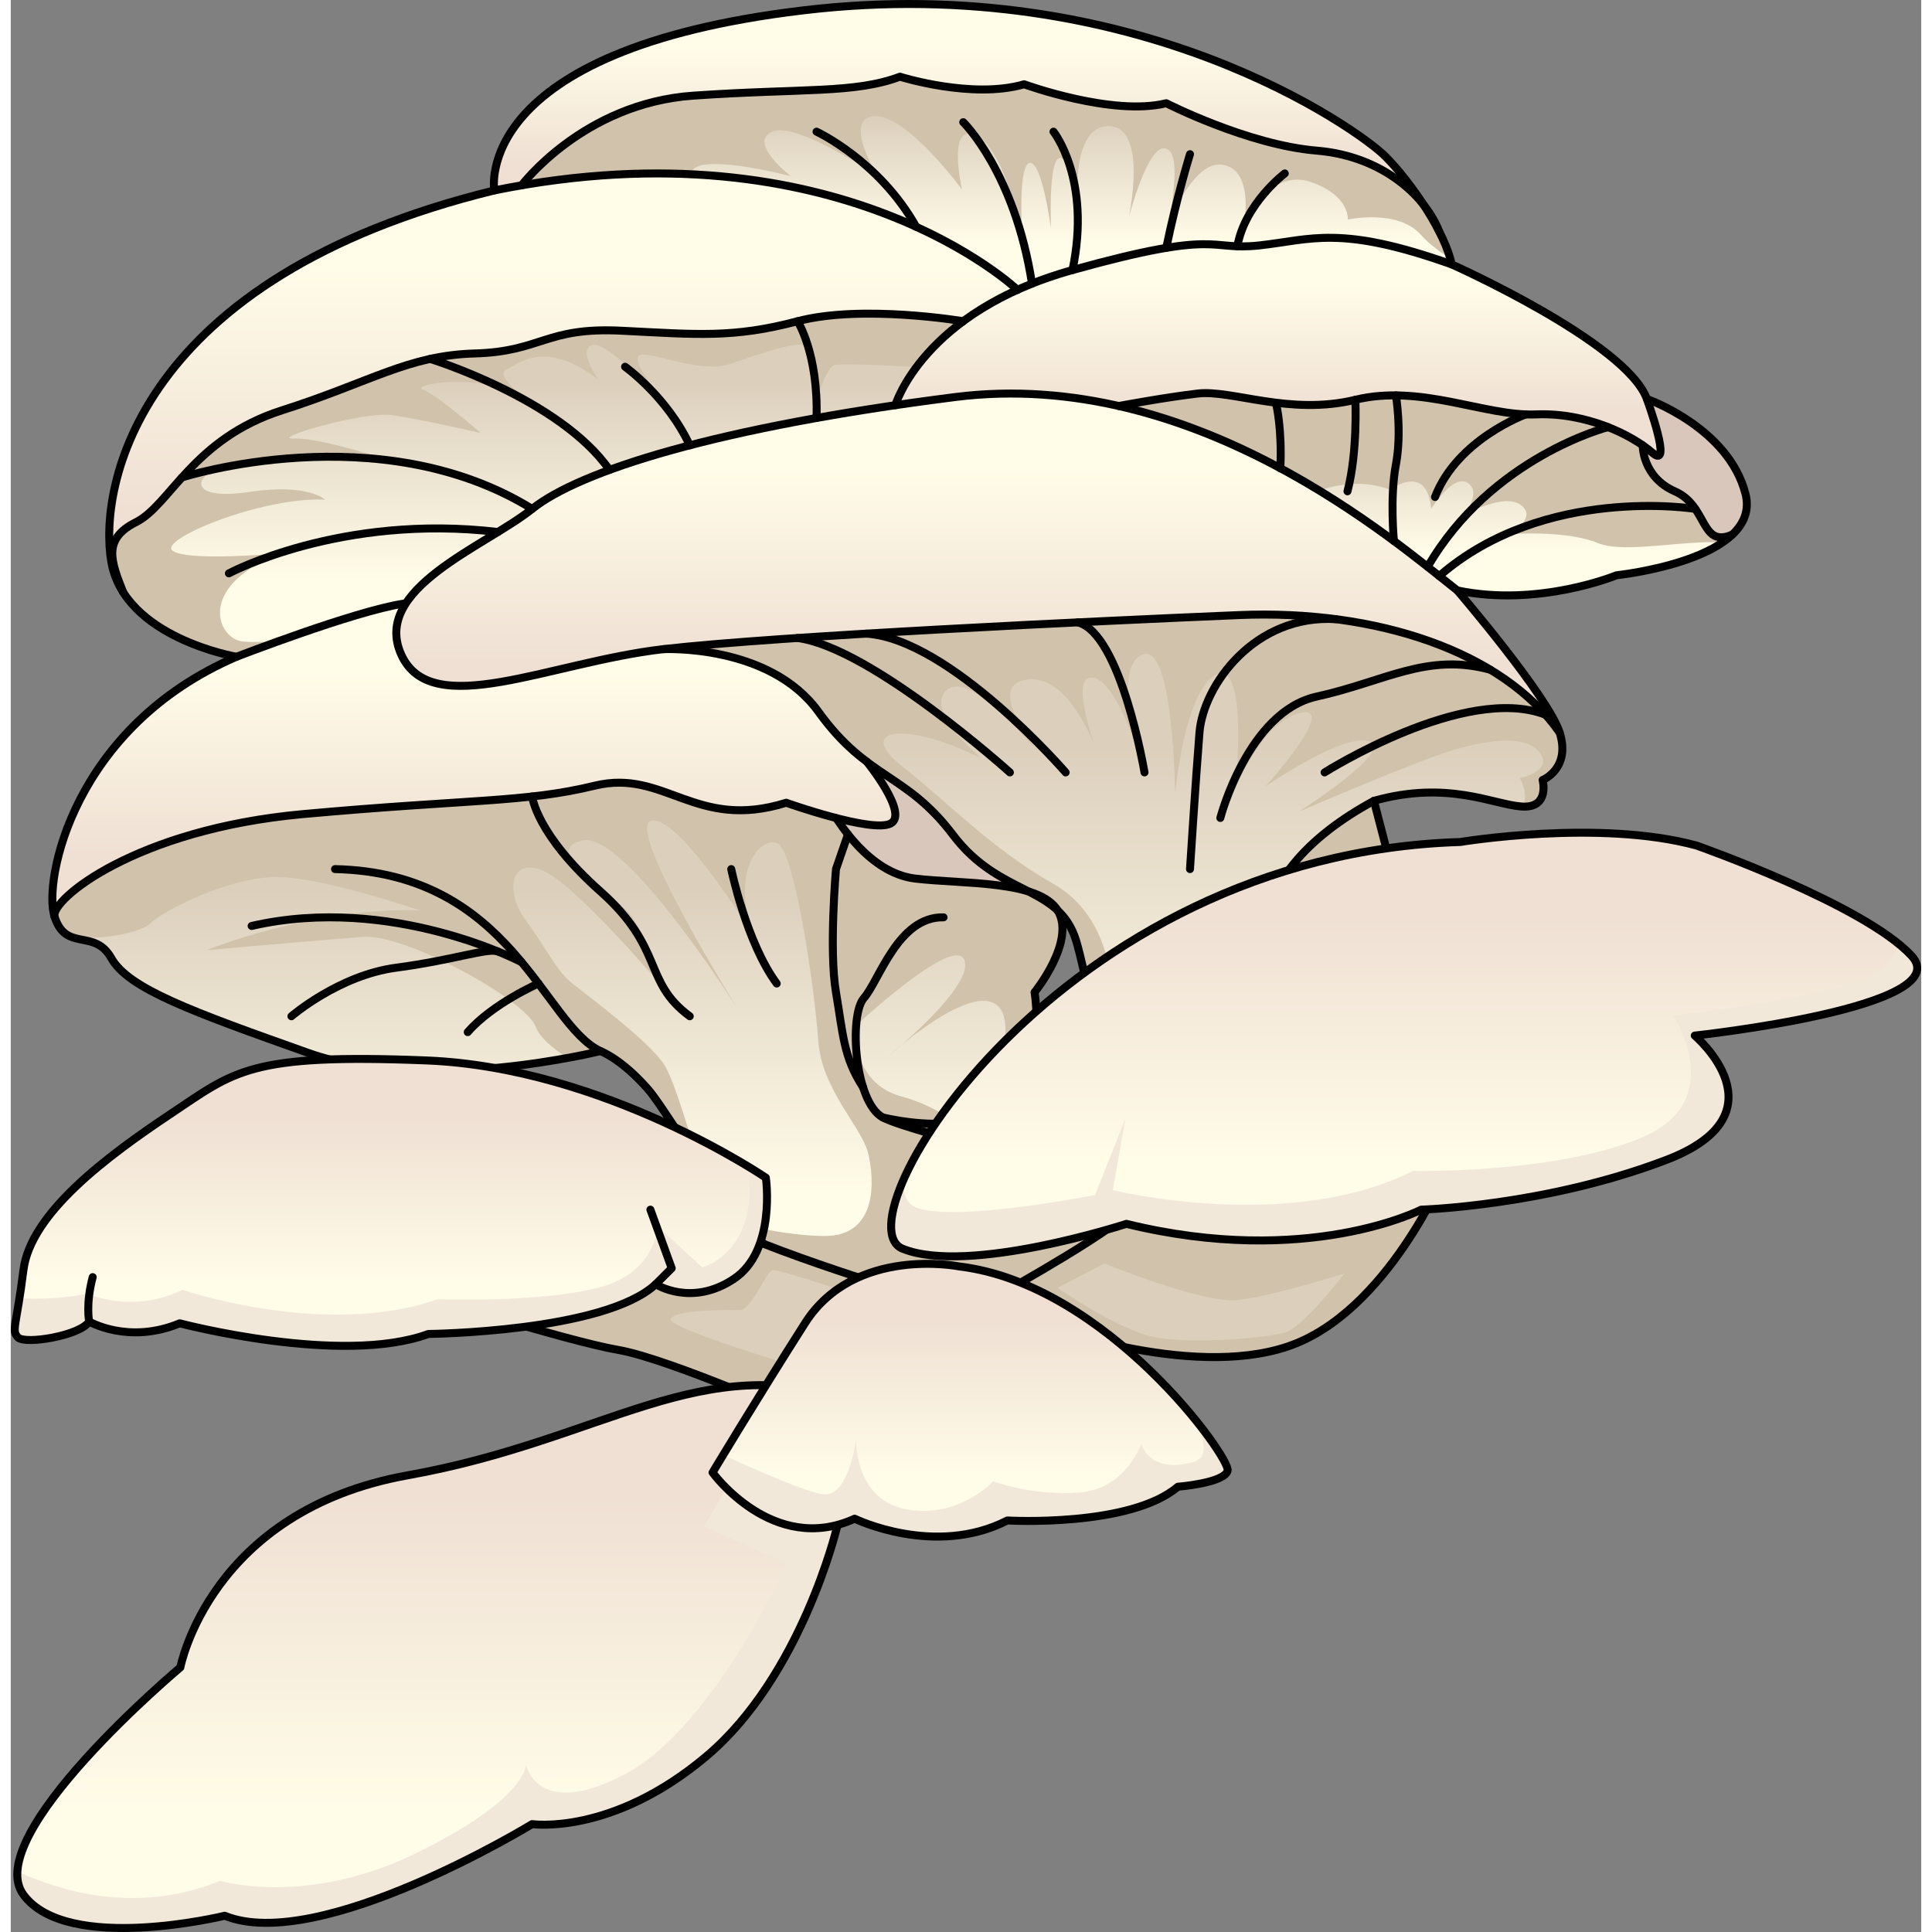 <?xml version="1.0" encoding="utf-8"?>
<!-- Created by: Science Figures, www.sciencefigures.org, Generator: Science Figures Editor -->
<svg version="1.1" id="Camada_1" xmlns="http://www.w3.org/2000/svg" xmlns:xlink="http://www.w3.org/1999/xlink" 
	 width="800px" height="800px" viewBox="0 0 239.736 242.438" enable-background="new 0 0 239.736 242.438"
	 xml:space="preserve">
<rect x="0" y="0" width="239.736" height="242.438" fill="#808080" stroke="none"/>
<g>
	<g>
		<path fill="#EFE0D3" d="M217.676,61.958c-2.141-8.326-12.37-11.894-12.37-11.894c-2.617-7.136-24.502-16.89-24.502-16.89
			c-0.714-3.806-4.996-10.229-8.326-13.56c-3.33-3.33-31.163-23.313-73.03-18.317C57.58,6.293,60.672,23.896,60.672,23.896
			C15.95,34.839,10.954,61.006,12.619,70.521c1.665,9.516,15.7,11.894,15.7,11.894c-20.458,8.802-24.264,28.071-22.837,32.59
			c1.427,4.52,4.996,1.427,7.136,5.233c2.141,3.806,9.991,6.661,24.74,11.894s36.634-0.238,36.634-0.238s2.617,0.952,5.947,4.758
			c3.33,3.806,12.132,20.934,21.885,24.502c9.753,3.568,32.114,3.568,32.114,3.568l43.057-41.392l-5.947-22.837
			c9.277-2.617,14.987,0.476,18.555,0.714c3.568,0.238,2.617-3.33,2.617-3.33s3.568-1.427,2.141-5.947
			c-1.427-4.52-12.846-17.841-12.846-17.841c10.229,2.141,19.982-1.903,19.982-1.903S219.817,70.284,217.676,61.958z
			 M109.443,140.236c22.83,5,19.03-15.71,19.03-15.71s5.22-6.41,2.92-10.25c1.01,0.95,1.8,2.14,2.31,3.83
			c1.42,4.72,4.3,20.41,6.08,30.46C139.783,148.566,113.003,142.146,109.443,140.236z"/>
		<g>
			<g id="XMLID_00000075127341462902452920000004834068613459748285_">
				<g>
					<path fill="#D8C7BA" d="M217.681,61.954c0.54,2.09-0.22,3.78-1.65,5.13c-2.85,1.25-3.19-1.12-4.64-3.23
						c-0.59-0.86-1.35-1.67-2.54-2.19c-4.14-1.81-4.06-5.78-4.06-5.78c0.46,0.31,0.88,0.63,1.23,0.94c2.56,2.23-0.56-6.36-0.7-6.75
						C205.741,50.214,215.581,53.804,217.681,61.954z"/>
					<linearGradient id="SVGID_1_" gradientUnits="userSpaceOnUse" x1="159.013" y1="57.193" x2="159.013" y2="29.839">
						<stop  offset="0.204" style="stop-color:#EFE0D3"/>
						<stop  offset="0.775" style="stop-color:#FFFCE8"/>
					</linearGradient>
					<path fill="url(#SVGID_1_)" d="M126.321,36.364c0.59-0.26,1.2-0.52,1.83-0.77c1.55-0.62,3.24-1.2,5.08-1.71
						c5.4-1.5,9.09-2.34,11.77-2.78c5.04-0.84,6.48-0.29,8.92-0.2c0.77,0.03,1.64,0.01,2.76-0.11c6.52-0.71,10.09-2.62,24.13,2.38
						c0,0,21.88,9.75,24.5,16.89c0,0,0,0,0.01,0.01c0.14,0.39,3.26,8.98,0.7,6.75c-0.35-0.31-0.77-0.63-1.23-0.94
						c-1.16-0.81-2.64-1.62-4.35-2.28c-2.62-1.04-5.76-1.74-9.07-1.6c-5.02,0.22-11.12-2.32-17.55-2.38
						c-1.68-0.03-3.38,0.13-5.09,0.54c-3.53,0.86-6.87,0.75-9.87,0.38c-4.04-0.49-7.47-1.45-9.93-1.16
						c-4.13,0.49-9.51,1.5-9.88,1.57c-6.47-1.48-13.38-2.04-20.57-1.13c-2.59,0.33-5.08,0.67-7.48,1.03v-0.01
						c0,0,1.6-5.42,8.52-10.53C121.381,38.934,123.621,37.584,126.321,36.364z"/>
					
						<linearGradient id="SVGID_00000040552096208515035200000014437831240731976880_" gradientUnits="userSpaceOnUse" x1="138.278" y1="77.12" x2="138.278" y2="157.494">
						<stop  offset="0.204" style="stop-color:#DCD0BD"/>
						<stop  offset="0.775" style="stop-color:#FFFCE8"/>
					</linearGradient>
					<path fill="url(#SVGID_00000040552096208515035200000014437831240731976880_)" d="M107.381,79.514
						c8.65-0.52,18.03-1.01,26.52-1.42h0.01c7.97-0.38,15.16-0.7,20.25-0.91c4.14-0.17,8.21,0,12.1,0.52c0.02,0,0.04,0,0.06,0
						c7.32,0.97,14,3.1,19.35,6.34h0.01c2.67,1.61,5,3.49,6.9,5.64c0.65,0.72,1.25,1.47,1.79,2.25c1.42,4.52-2.15,5.95-2.15,5.95
						s0.96,3.56-2.61,3.33c-3.57-0.24-9.28-3.33-18.56-0.72c-8.32,4.52-13.79,10.47-14.27,18.32c-0.43,7.06,0.68,20.46,0.9,23.09
						l-16.22,15.59l-0.14-0.14c0,0-0.63-3.66-1.53-8.79c-0.19-1.04-0.38-2.14-0.59-3.28c-0.07-0.43-0.15-0.86-0.23-1.29
						c-0.41-2.29-0.86-4.71-1.31-7.12c-0.2-1.08-0.4-2.15-0.6-3.22c-0.51-2.63-1.01-5.18-1.48-7.47c-0.07-0.38-0.15-0.76-0.23-1.12
						c-0.1-0.47-0.2-0.92-0.29-1.36c-0.04-0.22-0.09-0.43-0.14-0.64c-0.05-0.22-0.09-0.42-0.14-0.63c-0.4-1.83-0.77-3.33-1.07-4.33
						c-0.19-0.63-0.42-1.2-0.69-1.7c-0.12-0.22-0.25-0.43-0.37-0.63c-0.09-0.15-0.2-0.3-0.31-0.44c-0.1-0.15-0.22-0.3-0.35-0.44
						c-0.12-0.14-0.25-0.28-0.38-0.4c-0.07-0.08-0.14-0.15-0.21-0.22c0.01,0.01,0.02,0.03,0.02,0.04c-0.01-0.02-0.02-0.03-0.03-0.03
						c0-0.01-0.01-0.01-0.01-0.02c-0.68-1.12-1.98-1.87-3.64-2.39c-2.93-1.51-6.41-3.02-9.5-7.1c-3.86-5.1-7.22-6.48-10.8-9.18
						c-0.01-0.01-0.02-0.02-0.02-0.02c-1.92-1.44-3.91-3.27-6.07-6.26c-6.18-8.56-19.5-7.85-19.5-7.85
						c5.51-0.64,14.97-1.32,25.51-1.95C107.371,79.514,107.371,79.514,107.381,79.514z"/>
					<g>
						<path fill="#D1C2AC" d="M192.581,89.684c-1.9-2.15-4.23-4.03-6.9-5.64h-0.01c-5.35-3.24-12.03-5.37-19.35-6.34
							c-0.02,0-0.04,0-0.06,0c-3.89-0.52-7.96-0.69-12.1-0.52c-5.09,0.21-12.28,0.53-20.25,0.91h-0.01
							c-8.49,0.41-17.87,0.9-26.52,1.42c-0.01,0-0.01,0-0.02,0c-9.346,0.559-17.836,1.157-23.482,1.731l0.046,0.238
							c3.988,0.185,12.749,1.354,17.426,7.831c2.16,2.99,4.15,4.82,6.07,6.26c0,0,0.01,0.01,0.02,0.02c3.58,2.7,6.94,4.08,10.8,9.18
							c3.09,4.08,6.57,5.59,9.5,7.1c1.66,0.52,2.96,1.27,3.64,2.39c0,0.01,0.01,0.01,0.01,0.02c0.01,0,0.02,0.01,0.03,0.03
							c0-0.01-0.01-0.03-0.02-0.04c0.07,0.07,0.14,0.14,0.21,0.22c0.13,0.12,0.26,0.26,0.38,0.4c0.13,0.14,0.25,0.29,0.35,0.44
							c0.11,0.14,0.22,0.29,0.31,0.44c0.12,0.2,0.25,0.41,0.37,0.63c0.27,0.5,0.5,1.07,0.69,1.7c0.3,1,0.67,2.5,1.07,4.33
							c0.05,0.21,0.09,0.41,0.14,0.63c0.05,0.21,0.1,0.42,0.14,0.64c0.09,0.44,0.19,0.89,0.29,1.36c0.08,0.36,0.16,0.74,0.23,1.12
							c0.47,2.29,0.97,4.84,1.48,7.47c0.2,1.07,0.4,2.14,0.6,3.22c0.052,0.281,0.104,0.559,0.156,0.839
							c0.715,0.675,1.152,1.087,1.152,1.087l-0.84-13.859c0,0,0.42-9.659-7.35-14.069s-13.019-10.079-18.899-14.699
							c-5.88-4.62,0-5.879,9.869-1.05c0,0-7.35-6.09-4.2-8.609c2.789-2.231,10.017,6.231,11.639,8.203
							c-1.441-1.814-6.862-9.095-1.349-9.463c3.626-0.242,6.346,4.107,8.003,7.843c-1.147-3.607-2.107-7.815-0.443-8.053
							c2.94-0.42,5.88,8.819,5.88,8.819s-2.94-10.499,0.84-11.759c3.78-1.26,3.99,17.429,3.99,17.429s1.26-13.229,5.25-14.909
							c3.99-1.68,2.31,14.279,2.31,14.279s3.36-8.399,8.189-9.45c4.83-1.05-4.41,9.24-4.41,9.24s9.659-6.72,13.019-5.67
							c3.36,1.05-8.82,8.819-8.82,8.819s15.119-6.51,19.529-7.77c4.41-1.26,9.03-1.89,10.709,0.42c1.68,2.31-2.52,3.15-2.52,3.15
							s1.217,2.075,0.316,3.571c3.481,0.175,2.539-3.33,2.539-3.33s3.57-1.43,2.15-5.95
							C193.831,91.154,193.231,90.404,192.581,89.684z"/>
						<path fill="#D1C2AC" d="M129.189,94.717c0.206,0.259,0.331,0.407,0.331,0.407S129.399,94.972,129.189,94.717z"/>
					</g>
					
						<linearGradient id="SVGID_00000050664972752746788850000007813795027364209067_" gradientUnits="userSpaceOnUse" x1="121.377" y1="91.934" x2="121.377" y2="49.383">
						<stop  offset="0.204" style="stop-color:#EFE0D3"/>
						<stop  offset="0.775" style="stop-color:#FFFCE8"/>
					</linearGradient>
					<path fill="url(#SVGID_00000050664972752746788850000007813795027364209067_)" d="M139.051,50.954
						c7.43,1.69,14.27,4.58,20.26,7.8c5.56,2.99,10.39,6.27,14.26,9.13c1.57,1.17,2.99,2.26,4.23,3.25c0.52,0.4,1,0.79,1.46,1.15
						c0.86,0.7,1.62,1.31,2.26,1.81c0,0,11.42,13.32,12.85,17.84c-0.54-0.78-1.14-1.53-1.79-2.25c-1.9-2.15-4.23-4.03-6.9-5.64
						h-0.01c-5.35-3.24-12.03-5.37-19.35-6.34c-0.02,0-0.04,0-0.06,0c-3.89-0.52-7.96-0.69-12.1-0.52
						c-5.09,0.21-12.28,0.53-20.25,0.91h-0.01c-8.49,0.41-17.87,0.9-26.52,1.42c-0.01,0-0.01,0-0.02,0
						c-10.54,0.63-20,1.31-25.51,1.95c-14.28,1.67-29.03,9.04-32.83,0.71c-1.06-2.32-0.72-4.4,0.45-6.3
						c2.22-3.56,7.36-6.47,11.65-9.11h0.01c1.62-1,3.12-1.96,4.3-2.9c1.98-1.58,5.2-3.25,9.71-4.9c2.84-1.04,6.18-2.07,10.06-3.08
						c4.56-1.19,9.86-2.34,15.91-3.42c3.1-0.56,6.39-1.1,9.89-1.61c2.4-0.36,4.89-0.7,7.48-1.03
						C125.671,48.914,132.581,49.474,139.051,50.954z"/>
					
						<linearGradient id="SVGID_00000032638377981841646680000008150746800775257503_" gradientUnits="userSpaceOnUse" x1="122.466" y1="9.624" x2="122.466" y2="36.364">
						<stop  offset="0.204" style="stop-color:#DCD0BD"/>
						<stop  offset="0.775" style="stop-color:#FFFCE8"/>
					</linearGradient>
					<path fill="url(#SVGID_00000032638377981841646680000008150746800775257503_)" d="M113.611,28.454
						c-10.33-4.71-26.9-9.07-49.49-5.21c0.32-0.42,8.02-10.31,21.53-11.24c13.8-0.95,20.22-0.24,25.93-2.38
						c0,0,9.04,2.85,15.58,0.95c0,0,11.06,4.05,17.84,2.38c0,0,10.26,5.23,18.87,5.95c6.33,0.52,10.83,3.55,13.39,6.75
						c0.74,1.13,1.43,2.29,2,3.41c0.76,1.51,1.33,2.94,1.55,4.11c-14.04-5-17.61-3.09-24.13-2.38c-1.12,0.12-1.99,0.14-2.76,0.11
						c-2.44-0.09-3.88-0.64-8.92,0.2c-2.68,0.44-6.37,1.28-11.77,2.78c-1.84,0.51-3.53,1.09-5.08,1.71
						c-0.63,0.25-1.24,0.51-1.83,0.77C126.071,36.134,121.801,32.184,113.611,28.454z"/>
					<g>
						<path fill="#D1C2AC" d="M179.261,29.064c-0.57-1.12-1.26-2.28-2-3.41c-2.56-3.2-7.06-6.23-13.39-6.75
							c-8.61-0.72-18.87-5.95-18.87-5.95c-6.78,1.67-17.84-2.38-17.84-2.38c-6.54,1.9-15.58-0.95-15.58-0.95
							c-5.71,2.14-12.13,1.43-25.93,2.38c-13.51,0.93-21.21,10.82-21.53,11.24c7.909-1.351,15.063-1.68,21.486-1.354
							c-0.134-0.297-0.105-0.555,0.146-0.756c2.093-1.674,12.137,0.977,12.137,0.977s-5.441-4.185-2.372-5.58
							s13.253,5.58,13.253,5.58s-4.464-7.254-0.419-7.533c4.046-0.279,11.021,9.207,11.021,9.207s-1.953-8.37,1.674-6.836
							c3.627,1.534,5.859,12.555,5.859,12.555s-0.558-8.928,0.977-9.068c1.535-0.139,2.651,8.231,2.651,8.231
							s-0.419-9.765,1.395-8.789c1.149,0.619,1.681,3.64,1.917,5.775c-0.163-3.43,0.051-9.719,3.802-9.821
							c5.162-0.139,2.651,11.439,2.651,11.439s2.371-9.207,4.604-8.649c2.232,0.558,0.419,7.812,0.837,7.952
							c0.419,0.139,2.93-6.696,6.557-5.859c3.627,0.837,2.511,7.115,2.511,7.115s3.209-6.696,8.231-5.022
							c5.022,1.674,4.743,4.743,4.743,4.743s6.278-1.395,9.207,1.953c0.89,1.017,2.221,2.021,3.639,2.927
							C180.344,31.419,179.868,30.27,179.261,29.064z"/>
						<path fill="#D1C2AC" d="M133.846,25.654c0.061,1.289,0.175,2.177,0.175,2.177S133.983,26.89,133.846,25.654z"/>
					</g>
					<path fill="#D1C2AC" d="M171.051,100.494l5.95,22.84l-19.32,18.57c-0.22-2.63-1.33-16.03-0.9-23.09
						C157.261,110.964,162.731,105.014,171.051,100.494z"/>
					
						<linearGradient id="SVGID_00000043445228112921268680000000610872897188094877_" gradientUnits="userSpaceOnUse" x1="118.94" y1="25.654" x2="118.94" y2="0.498">
						<stop  offset="0.204" style="stop-color:#EFE0D3"/>
						<stop  offset="0.775" style="stop-color:#FFFCE8"/>
					</linearGradient>
					<path fill="url(#SVGID_00000043445228112921268680000000610872897188094877_)" d="M177.261,25.654
						c-2.56-3.2-7.06-6.23-13.39-6.75c-8.61-0.72-18.87-5.95-18.87-5.95c-6.78,1.67-17.84-2.38-17.84-2.38
						c-6.54,1.9-15.58-0.95-15.58-0.95c-5.71,2.14-12.13,1.43-25.93,2.38c-13.51,0.93-21.21,10.82-21.53,11.24
						c-1.13,0.2-2.28,0.41-3.45,0.65c0,0-3.09-17.6,38.78-22.6c41.87-4.99,69.7,14.99,73.03,18.32
						C174.021,21.154,175.771,23.354,177.261,25.654z"/>
					
						<linearGradient id="SVGID_00000145056738929085425190000001364291799334709400_" gradientUnits="userSpaceOnUse" x1="177.541" y1="49.33" x2="177.541" y2="74.718">
						<stop  offset="0.204" style="stop-color:#DCD0BD"/>
						<stop  offset="0.775" style="stop-color:#FFFCE8"/>
					</linearGradient>
					<path fill="url(#SVGID_00000145056738929085425190000001364291799334709400_)" d="M211.391,63.854
						c-0.59-0.86-1.35-1.67-2.54-2.19c-4.14-1.81-4.06-5.78-4.06-5.78c-1.16-0.81-2.64-1.62-4.35-2.28
						c-2.62-1.04-5.76-1.74-9.07-1.6c-5.02,0.22-11.12-2.32-17.55-2.38c-1.68-0.03-3.38,0.13-5.09,0.54
						c-3.53,0.86-6.87,0.75-9.87,0.38c-4.04-0.49-7.47-1.45-9.93-1.16c-4.13,0.49-9.51,1.5-9.88,1.57
						c7.43,1.69,14.27,4.58,20.26,7.8c5.56,2.99,10.39,6.27,14.26,9.13c1.57,1.17,2.99,2.26,4.23,3.25c0.52,0.4,1,0.79,1.46,1.15
						c0.86,0.7,1.62,1.31,2.26,1.81c10.23,2.14,19.98-1.91,19.98-1.91s10.27-1.07,14.53-5.1
						C213.181,68.334,212.841,65.964,211.391,63.854z"/>
					<path fill="#D1C2AC" d="M211.391,63.854c-0.59-0.86-1.35-1.67-2.54-2.19c-4.14-1.81-4.06-5.78-4.06-5.78
						c-1.16-0.81-2.64-1.62-4.35-2.28c-2.62-1.04-5.76-1.74-9.07-1.6c-5.02,0.22-11.12-2.32-17.55-2.38
						c-1.68-0.03-3.38,0.13-5.09,0.54c-3.53,0.86-6.87,0.75-9.87,0.38c-4.04-0.49-7.47-1.45-9.93-1.16
						c-4.13,0.49-9.51,1.5-9.88,1.57c7.43,1.69,14.27,4.58,20.26,7.8c1.692,0.91,3.307,1.848,4.858,2.792
						c2.57-0.85,5.781-1.309,8.914-0.095c0,0,4.604-3.487,5.162,2.372c0,0,2.79-4.464,4.604-3.208
						c1.814,1.255-0.558,4.045-0.558,4.045s5.162-2.929,7.254-1.255c2.093,1.674-1.535,3.627-1.535,3.627s7.115-0.558,11.16,1.116
						c3.32,1.374,10.956-0.442,15.595-0.06c0.461-0.312,0.888-0.646,1.266-1.003C213.181,68.334,212.841,65.964,211.391,63.854z"/>
					<path fill="#EFE0D3" d="M137.661,136.874c-0.2-1.08-0.4-2.16-0.6-3.22C137.261,134.724,137.461,135.794,137.661,136.874z"/>
					<path fill="#EFE0D3" d="M131.421,114.314c2.24,3.84-2.94,10.21-2.94,10.21c0.25-0.33,5.14-6.5,2.91-10.24
						C131.401,114.284,131.411,114.294,131.421,114.314z"/>
					
						<linearGradient id="SVGID_00000071560214536804328530000005393979441669950364_" gradientUnits="userSpaceOnUse" x1="73.468" y1="98.218" x2="73.468" y2="164.724">
						<stop  offset="0.204" style="stop-color:#DCD0BD"/>
						<stop  offset="0.775" style="stop-color:#FFFCE8"/>
					</linearGradient>
					<path fill="url(#SVGID_00000071560214536804328530000005393979441669950364_)" d="M141.321,157.354c0,0-0.63-3.66-1.53-8.79
						c0,0-25.95-6.22-30.17-8.24c-0.06-0.03-0.12-0.06-0.17-0.09h0.01c9.33,2.04,14.21-0.21,16.72-3.59
						c0.49-0.66,0.89-1.37,1.21-2.09c0,0,0-0.01,0.01-0.01c0.16-0.36,0.3-0.72,0.43-1.09c1.48-4.34,0.64-8.93,0.64-8.93s0,0,0.01,0
						c0.25-0.33,5.14-6.5,2.91-10.24c0-0.01-0.01-0.01-0.01-0.02c-1.03-0.97-2.27-1.68-3.64-2.39c-4-1.24-10.05-1.12-14.26-1.62
						c-3.82-0.46-6.76-3.46-8.42-5.55c-0.9-1.13-1.42-1.99-1.5-2.05c-0.01-0.01-0.01-0.01-0.01-0.01c-3.2-0.83-6.24-1.91-6.24-1.91
						c-11.42,3.57-15.23-4.28-24.03-2.14c-2.64,0.64-5.12,1.05-7.85,1.35c-6.36,0.72-14.14,0.88-28.78,2.22
						c-20.94,1.9-31.64,10.7-31.16,12.84c1.42,4.52,4.99,1.43,7.13,5.24c2.14,3.8,9.99,6.66,24.74,11.89
						c14.75,5.23,36.64-0.24,36.64-0.24s2.61,0.95,5.94,4.76c3.33,3.81,12.14,20.93,21.89,24.5c9.75,3.57,32.11,3.57,32.11,3.57
						l7.52-7.23L141.321,157.354z"/>
					<g>
						<path fill="#D1C2AC" d="M111.92,131.01c-1.12,0.91-1.842,1.568-1.842,1.568S110.835,131.966,111.92,131.01z"/>
						<path fill="#D1C2AC" d="M141.321,157.354c0,0-0.63-3.66-1.53-8.79c0,0-25.95-6.22-30.17-8.24c-0.06-0.03-0.12-0.06-0.17-0.09
							h0.01c3.705,0.81,6.7,0.936,9.132,0.59c-1.765-1.22-4.105-2.511-6.845-3.242c-6.256-1.668-5.839-8.759-5.839-8.759
							s12.512-11.678,13.763-8.341c0.922,2.458-4.715,7.853-7.751,10.527c2.974-2.416,8.778-6.62,11.505-5.105
							c3.754,2.085-1.251,13.346-1.251,13.346l3.534-2.02c0.166-0.192,0.324-0.387,0.473-0.587c0.49-0.66,0.89-1.37,1.21-2.09
							c0,0,0-0.01,0.01-0.01c0.16-0.36,0.3-0.72,0.43-1.09c1.48-4.34,0.64-8.93,0.64-8.93s0,0,0.01,0c0.25-0.33,5.14-6.5,2.91-10.24
							c0-0.01-0.01-0.01-0.01-0.02c-1.03-0.97-2.27-1.68-3.64-2.39c-4-1.24-10.05-1.12-14.26-1.62c-3.82-0.46-6.76-3.46-8.42-5.55
							c-0.9-1.13-1.42-1.99-1.5-2.05c-0.01-0.01-0.01-0.01-0.01-0.01c-3.2-0.83-6.24-1.91-6.24-1.91
							c-11.42,3.57-15.23-4.28-24.03-2.14c-2.64,0.64-5.12,1.05-7.85,1.35c-6.36,0.72-14.14,0.88-28.78,2.22
							c-20.94,1.9-31.64,10.7-31.16,12.84c0.479,1.524,1.205,2.175,2.035,2.525c4.293,0.563,9.001-0.672,9.963-1.635
							c1.668-1.668,10.01-5.839,15.849-5.839s17.934,4.171,17.934,4.171c-13.346-0.417-26.693,5.005-26.693,5.005
							s14.181-1.251,19.602-1.669c5.422-0.417,20.437,7.925,21.688,11.261c0.522,1.393,2.209,2.782,3.995,3.932
							c2.567-0.472,4.136-0.862,4.136-0.862s2.61,0.95,5.94,4.76c1.325,1.516,3.52,5.142,6.295,9.181
							c-0.902-3.193-2.852-9.82-4.101-12.006c-1.668-2.919-9.593-8.758-11.678-10.427c-2.085-1.668-3.337-4.588-5.839-7.924
							c-2.502-3.337-2.085-7.924,2.085-6.256c4.171,1.668,15.432,15.015,15.432,15.015s-2.085-6.256-4.171-9.176
							c-2.085-2.919-11.678-8.341-6.256-9.592c5.422-1.251,19.602,21.271,19.602,21.271s-14.598-23.356-10.844-23.773
							c3.754-0.417,13.346,15.432,13.346,15.432c-4.171-8.759,0.417-13.764,2.502-12.512c2.085,1.251,4.588,18.351,5.005,24.607
							c0.417,6.256,5.422,10.844,6.256,14.18c0.834,3.336,1.251,10.427-5.422,10.427c-3.168,0-6.846-0.645-9.845-1.322
							c1.542,1.747,3.166,3.349,4.844,4.659l4.652,2.707c0.008,0.003,0.017,0.007,0.025,0.01c0.003,0.001,0.007,0.002,0.01,0.003
							l32.1,3.567l7.52-7.23L141.321,157.354z"/>
					</g>
					<path fill="#EFE0D3" d="M128.481,124.524c0,0,0.84,4.59-0.65,8.93c1.48-4.34,0.64-8.93,0.64-8.93
						S128.471,124.524,128.481,124.524z"/>
					<path fill="#EFE0D3" d="M127.741,111.874c1.66,0.52,2.96,1.27,3.64,2.39C130.351,113.294,129.111,112.584,127.741,111.874z"/>
					<path fill="#D8C7BA" d="M118.241,104.774c3.09,4.08,6.57,5.59,9.5,7.1c-4-1.24-10.05-1.12-14.26-1.62
						c-3.82-0.46-6.76-3.46-8.42-5.55c-0.9-1.13-1.42-1.99-1.5-2.05c2.8,0.72,5.72,1.25,6.83,0.7c2.3-1.15-2.64-7.36-2.95-7.76
						C111.021,98.294,114.381,99.674,118.241,104.774z"/>
					<path fill="#EFE0D3" d="M127.831,133.454c-0.12,0.37-0.27,0.73-0.43,1.09C127.561,134.184,127.701,133.824,127.831,133.454z"/>
					<path fill="#EFE0D3" d="M127.391,134.554c-0.32,0.73-0.72,1.43-1.21,2.09C126.671,135.984,127.071,135.274,127.391,134.554z"/>
					
						<linearGradient id="SVGID_00000157298120190467023510000003195880139150944185_" gradientUnits="userSpaceOnUse" x1="69.338" y1="74.294" x2="69.338" y2="21.76">
						<stop  offset="0.204" style="stop-color:#EFE0D3"/>
						<stop  offset="0.775" style="stop-color:#FFFCE8"/>
					</linearGradient>
					<path fill="url(#SVGID_00000157298120190467023510000003195880139150944185_)" d="M64.121,23.244
						c22.59-3.86,39.16,0.5,49.49,5.21c8.19,3.73,12.46,7.68,12.71,7.91c-2.7,1.22-4.94,2.57-6.8,3.95c0,0-12.7-2.14-20.78,0
						c-8.09,2.14-12.61,1.66-22.13,1.19c-9.51-0.48-9.99,2.61-18.37,2.85c-2.04,0.06-3.86,0.3-5.61,0.68
						c-5.43,1.2-10.14,3.76-18.6,6.46c-6.17,1.97-9.8,5.38-12.53,8.41c-0.01,0.01-0.02,0.01-0.02,0.01
						c-2.22,2.45-3.85,4.65-5.77,5.61c-4.28,2.14-3.09,5-1.61,8.77c-0.71-1.11-1.23-2.36-1.48-3.77
						c-1.66-9.52,3.33-35.68,48.05-46.63C61.841,23.654,62.991,23.444,64.121,23.244z"/>
					
						<linearGradient id="SVGID_00000171699296673795736110000016251766071193512105_" gradientUnits="userSpaceOnUse" x1="58.11" y1="115.004" x2="58.11" y2="75.754">
						<stop  offset="0.204" style="stop-color:#EFE0D3"/>
						<stop  offset="0.775" style="stop-color:#FFFCE8"/>
					</linearGradient>
					<path fill="url(#SVGID_00000171699296673795736110000016251766071193512105_)" d="M107.441,95.594
						c0.31,0.4,5.25,6.61,2.95,7.76c-1.11,0.55-4.03,0.02-6.83-0.7c-0.01-0.01-0.01-0.01-0.01-0.01c-3.2-0.83-6.24-1.91-6.24-1.91
						c-11.42,3.57-15.23-4.28-24.03-2.14c-2.64,0.64-5.12,1.05-7.85,1.35c-6.36,0.72-14.14,0.88-28.78,2.22
						c-20.94,1.9-31.64,10.7-31.16,12.84c-1.43-4.52,2.37-23.79,22.83-32.59c0,0,14.75-5.71,20.94-6.66l0.21,0.12
						c-1.17,1.9-1.51,3.98-0.45,6.3c3.8,8.33,18.55,0.96,32.83-0.71c0,0,13.32-0.71,19.5,7.85c2.16,2.99,4.15,4.82,6.07,6.26
						C107.421,95.574,107.431,95.584,107.441,95.594z"/>
					<path fill="#EFE0D3" d="M109.461,140.234c0.05,0.03,0.1,0.06,0.16,0.09c-0.06-0.03-0.12-0.06-0.17-0.09H109.461z"/>
					
						<linearGradient id="SVGID_00000079449041092781889960000009280554555469783475_" gradientUnits="userSpaceOnUse" x1="66.132" y1="39.363" x2="66.132" y2="82.414">
						<stop  offset="0.204" style="stop-color:#DCD0BD"/>
						<stop  offset="0.775" style="stop-color:#FFFCE8"/>
					</linearGradient>
					<path fill="url(#SVGID_00000079449041092781889960000009280554555469783475_)" d="M98.741,40.314
						c-8.09,2.14-12.61,1.66-22.13,1.19c-9.51-0.48-9.99,2.61-18.37,2.85c-2.04,0.06-3.86,0.3-5.61,0.68
						c-5.43,1.2-10.14,3.76-18.6,6.46c-6.17,1.97-9.8,5.38-12.53,8.41c-0.01,0.01-0.02,0.01-0.02,0.01
						c-2.22,2.45-3.85,4.65-5.77,5.61c-4.28,2.14-3.09,5-1.61,8.77c4.04,6.39,14.22,8.12,14.22,8.12s14.75-5.71,20.94-6.66
						l0.21,0.12c2.22-3.56,7.36-6.47,11.65-9.11h0.01c1.62-1,3.12-1.96,4.3-2.9c1.98-1.58,5.2-3.25,9.71-4.9
						c2.84-1.04,6.18-2.07,10.06-3.08c4.56-1.19,9.86-2.34,15.91-3.42c3.1-0.56,6.39-1.1,9.89-1.61v-0.01c0,0,1.6-5.42,8.52-10.53
						C119.521,40.314,106.821,38.174,98.741,40.314z"/>
					<g>
						<path fill="#D1C2AC" d="M46.553,57.405c-0.028-0.019-0.13-0.035-0.29-0.048C46.494,57.42,46.61,57.444,46.553,57.405z"/>
						<path fill="#D1C2AC" d="M98.741,40.314c-8.09,2.14-12.61,1.66-22.13,1.19c-9.51-0.48-9.99,2.61-18.37,2.85
							c-2.04,0.06-3.86,0.3-5.61,0.68c-5.43,1.2-10.14,3.76-18.6,6.46c-6.17,1.97-9.8,5.38-12.53,8.41
							c-0.01,0.01-0.02,0.01-0.02,0.01c-2.22,2.45-3.85,4.65-5.77,5.61c-4.28,2.14-3.09,5-1.61,8.77
							c4.04,6.39,14.22,8.12,14.22,8.12s2.168-0.839,5.188-1.927c-2.405,0.107-4.181,0.108-4.812-0.064
							c-3.069-0.837-5.022-7.254,5.441-11.021c0,0-11.858,1.116-13.811-0.279c-1.953-1.395,11.3-6.836,19.112-6.417
							c0,0-2.093-2.093-9.486-0.977c-7.394,1.116-7.254-1.813-3.627-3.069c3.385-1.172,17.705-1.493,19.938-1.304
							c-1.445-0.391-7.844-2.444-10.731-2.323c-3.348,0.139,8.649-3.488,12.416-2.93c3.767,0.558,11.021,2.232,11.021,2.232
							s-5.58-4.883-7.254-5.44c-1.674-0.558,6.836-2.372,12.974,1.116c0,0-4.046-2.929-2.511-3.627
							c1.535-0.697,4.743-3.906,11.579,1.256c0,0-2.651-3.627-0.837-4.324c1.813-0.698,9.068,7.114,9.068,7.114
							s-4.464-5.301-3.069-5.859c1.395-0.558,7.533,2.371,11.3,1.116c3.767-1.255,9.068-3.208,9.626-2.092
							c0.558,1.116,1.256,6.836,1.256,6.836s1.116-4.185,2.232-4.603c0.664-0.249,6.062-0.005,10.33,0.235
							c1.3-1.741,3.177-3.765,5.86-5.747C119.521,40.314,106.821,38.174,98.741,40.314z"/>
					</g>
				</g>
			</g>
		</g>
		<path fill="none" stroke="#000000" stroke-linecap="round" stroke-linejoin="round" stroke-miterlimit="10" d="M133.941,164.724
			c0,0-22.361,0-32.114-3.568c-9.753-3.568-18.555-20.696-21.885-24.502c-3.33-3.806-5.947-4.758-5.947-4.758
			s-21.885,5.471-36.634,0.238c-14.749-5.233-22.599-8.088-24.74-11.894c-2.141-3.806-5.709-0.714-7.136-5.234
			c-1.427-4.52,2.379-23.788,22.837-32.59c0,0-14.035-2.379-15.7-11.894s3.33-35.683,48.053-46.625c0,0-3.093-17.603,38.775-22.599
			s69.7,14.987,73.03,18.317s7.612,9.753,8.326,13.559c0,0,21.885,9.753,24.502,16.89c0,0,10.229,3.568,12.37,11.894
			c2.141,8.326-16.176,10.229-16.176,10.229s-9.753,4.044-19.982,1.903c0,0,11.419,13.322,12.846,17.841s-2.141,5.947-2.141,5.947
			s0.952,3.568-2.617,3.33s-9.277-3.33-18.555-0.714l5.947,22.837L133.941,164.724z"/>
		<path fill="none" stroke="#000000" stroke-linecap="round" stroke-linejoin="round" stroke-miterlimit="10" d="M171.051,100.495
			c-8.326,4.52-13.797,10.467-14.273,18.317c-0.476,7.85,0.952,23.551,0.952,23.551"/>
		<path fill="none" stroke="#000000" stroke-linecap="round" stroke-linejoin="round" stroke-miterlimit="10" d="M181.517,74.09
			c-7.85-6.185-33.066-28.07-63.039-24.264c-29.973,3.806-47.101,9.278-53.048,14.035c-5.947,4.758-20.22,9.991-16.414,18.317
			c3.806,8.326,18.555,0.952,32.828-0.714s55.189-3.568,72.317-4.282c17.128-0.714,33.066,4.52,40.202,14.749"/>
		<path fill="none" stroke="#000000" stroke-linecap="round" stroke-linejoin="round" stroke-miterlimit="10" d="M81.844,81.464
			c0,0,13.322-0.714,19.507,7.85c6.185,8.564,10.943,7.612,16.89,15.463c5.947,7.85,13.322,6.185,15.462,13.321
			c2.141,7.137,7.612,39.251,7.612,39.251"/>
		<path fill="none" stroke="#000000" stroke-linecap="round" stroke-linejoin="round" stroke-miterlimit="10" d="M28.32,82.416
			c0,0,14.749-5.709,20.934-6.661"/>
		<path fill="none" stroke="#000000" stroke-linecap="round" stroke-linejoin="round" stroke-miterlimit="10" d="M5.483,115.006
			c-0.476-2.141,10.229-10.943,31.163-12.846c20.934-1.903,27.832-1.427,36.634-3.568c8.802-2.141,12.608,5.709,24.026,2.141
			c0,0,10.705,3.806,13.084,2.617c2.379-1.189-2.971-7.772-2.971-7.772"/>
		<path fill="none" stroke="#000000" stroke-linecap="round" stroke-linejoin="round" stroke-miterlimit="10" d="M73.994,131.896
			c-7.136-3.33-11.18-22.361-33.304-22.837"/>
		<path fill="none" stroke="#000000" stroke-linecap="round" stroke-linejoin="round" stroke-miterlimit="10" d="M64.105,120.742
			c0,0-16.279-8.591-33.882-4.547"/>
		<path fill="none" stroke="#000000" stroke-linecap="round" stroke-linejoin="round" stroke-miterlimit="10" d="M61.129,119.4
			c-1.26-0.497-5.535,1.078-12.749,2.029c-7.214,0.951-13.161,6.097-13.161,6.097"/>
		<path fill="none" stroke="#000000" stroke-linecap="round" stroke-linejoin="round" stroke-miterlimit="10" d="M66.216,123.415
			c0,0-5.782,2.533-8.874,6.102"/>
		<path fill="none" stroke="#000000" stroke-linecap="round" stroke-linejoin="round" stroke-miterlimit="10" d="M139.783,148.566
			c0,0-26.776-6.423-30.345-8.335c-3.568-1.912-4.282-12.855-2.379-14.996c1.903-2.141,4.282-10.253,9.991-10.122"/>
		<path fill="none" stroke="#000000" stroke-linecap="round" stroke-linejoin="round" stroke-miterlimit="10" d="M109.438,140.231
			c22.837,5.005,19.031-15.71,19.031-15.71s5.233-6.423,2.908-10.261s-11.948-3.298-17.895-4.012
			c-5.947-0.714-9.762-7.561-9.931-7.606"/>
		<path fill="none" stroke="#000000" stroke-linecap="round" stroke-linejoin="round" stroke-miterlimit="10" d="M14.096,74.298
			c-1.477-3.776-2.666-6.631,1.616-8.772c4.282-2.141,7.137-10.467,18.317-14.035c11.181-3.568,15.819-6.899,24.205-7.137
			c8.385-0.238,8.861-3.33,18.377-2.855c9.515,0.476,14.035,0.951,22.123-1.189c8.088-2.141,20.787,0,20.787,0"/>
		<path fill="none" stroke="#000000" stroke-linecap="round" stroke-linejoin="round" stroke-miterlimit="10" d="M111,50.848
			c0,0,3.444-11.727,22.232-16.96c18.788-5.233,16.928-2.379,23.449-3.092c6.52-0.714,10.088-2.617,24.123,2.379"/>
		<path fill="none" stroke="#000000" stroke-linecap="round" stroke-linejoin="round" stroke-miterlimit="10" d="M126.327,36.371
			c0,0-22.36-21.276-65.655-12.474"/>
		<path fill="none" stroke="#000000" stroke-linecap="round" stroke-linejoin="round" stroke-miterlimit="10" d="M64.105,23.255
			c0,0,7.747-10.302,21.545-11.253s20.22-0.238,25.929-2.379c0,0,9.04,2.855,15.581,0.952c0,0,11.053,4.044,17.837,2.379
			c0,0,10.255,5.233,18.867,5.947c8.612,0.714,13.838,6.059,15.388,10.166"/>
		<path fill="none" stroke="#000000" stroke-linecap="round" stroke-linejoin="round" stroke-miterlimit="10" d="M101.113,16.522
			c0,0,7.871,3.648,12.499,11.934"/>
		<path fill="none" stroke="#000000" stroke-linecap="round" stroke-linejoin="round" stroke-miterlimit="10" d="M119.521,15.332
			c0,0,6.448,6.264,8.63,20.261"/>
		<path fill="none" stroke="#000000" stroke-linecap="round" stroke-linejoin="round" stroke-miterlimit="10" d="M130.848,16.522
			c0,0,4.768,5.947,2.384,17.366"/>
		<path fill="none" stroke="#000000" stroke-linecap="round" stroke-linejoin="round" stroke-miterlimit="10" d="M147.976,19.345
			c0,0-1.674,5.408-2.978,11.759"/>
		<path fill="none" stroke="#000000" stroke-linecap="round" stroke-linejoin="round" stroke-miterlimit="10" d="M159.87,21.763
			c0,0-5.004,3.781-5.951,9.142"/>
		<path fill="none" stroke="#000000" stroke-linecap="round" stroke-linejoin="round" stroke-miterlimit="10" d="M21.482,59.914
			c0,0,24.679-7.947,43.948,3.947"/>
		<path fill="none" stroke="#000000" stroke-linecap="round" stroke-linejoin="round" stroke-miterlimit="10" d="M27.368,71.949
			c0,0,13.998-7.526,33.761-5.19"/>
		<path fill="none" stroke="#000000" stroke-linecap="round" stroke-linejoin="round" stroke-miterlimit="10" d="M52.627,45.039
			c0,0,16.271,4.993,22.506,13.929"/>
		<path fill="none" stroke="#000000" stroke-linecap="round" stroke-linejoin="round" stroke-miterlimit="10" d="M77.086,46.02
			c0,0,5.289,3.784,8.116,9.861"/>
		<path fill="none" stroke="#000000" stroke-linecap="round" stroke-linejoin="round" stroke-miterlimit="10" d="M98.734,40.31
			c0,0,2.617,4.063,2.379,12.141"/>
		<path fill="none" stroke="#000000" stroke-linecap="round" stroke-linejoin="round" stroke-miterlimit="10" d="M106.96,136.449
			c-2.479-3.782-2.517-6.694-3.408-11.927c-0.891-5.233,0-15.463,0-15.463l1.506-4.357"/>
		<path fill="none" stroke="#000000" stroke-linecap="round" stroke-linejoin="round" stroke-miterlimit="10" d="M65.43,99.946
			c0,0,0.476,4.722,8.564,11.913c8.088,7.191,5.29,11.296,11.209,15.666"/>
		<path fill="none" stroke="#000000" stroke-linecap="round" stroke-linejoin="round" stroke-miterlimit="10" d="M90.408,109.059
			c0,0,1.903,9.206,5.709,14.356"/>
		<path fill="none" stroke="#000000" stroke-linecap="round" stroke-linejoin="round" stroke-miterlimit="10" d="M147.976,109.059
			c0,0,0.714-11.181,1.189-17.128c0.476-5.947,6.947-14.896,17.152-14.228"/>
		<path fill="none" stroke="#000000" stroke-linecap="round" stroke-linejoin="round" stroke-miterlimit="10" d="M151.782,102.642
			c0,0,3.471-13.327,12.083-15.23s13.833-5.538,21.809-3.364"/>
		<path fill="none" stroke="#000000" stroke-linecap="round" stroke-linejoin="round" stroke-miterlimit="10" d="M164.866,96.927
			c0,0,17.6-11.152,27.712-7.241"/>
		<path fill="none" stroke="#000000" stroke-linecap="round" stroke-linejoin="round" stroke-miterlimit="10" d="M142.267,96.927
			c0,0-2.937-17.439-8.367-18.83"/>
		<path fill="none" stroke="#000000" stroke-linecap="round" stroke-linejoin="round" stroke-miterlimit="10" d="M132.374,96.927
			c0,0-14.48-16.748-25.012-17.414"/>
		<path fill="none" stroke="#000000" stroke-linecap="round" stroke-linejoin="round" stroke-miterlimit="10" d="M125.377,96.927
			c0,0-17.366-15.658-26.643-16.868"/>
		<path fill="none" stroke="#000000" stroke-linecap="round" stroke-linejoin="round" stroke-miterlimit="10" d="M139.028,50.95
			c0,0,5.617-1.056,9.899-1.566c4.282-0.51,11.531,2.79,19.801,0.783c8.27-2.007,16.311,2.111,22.638,1.836
			c6.327-0.275,12.037,2.55,14.653,4.825c2.617,2.275-0.714-6.765-0.714-6.765"/>
		<path fill="none" stroke="#000000" stroke-linecap="round" stroke-linejoin="round" stroke-miterlimit="10" d="M204.785,55.881
			c0,0-0.078,3.977,4.058,5.787c4.136,1.81,3.171,7.182,7.208,5.401"/>
		<path fill="none" stroke="#000000" stroke-linecap="round" stroke-linejoin="round" stroke-miterlimit="10" d="M211.381,63.861
			c0,0-18.932-3.065-32.127,8.423"/>
		<path fill="none" stroke="#000000" stroke-linecap="round" stroke-linejoin="round" stroke-miterlimit="10" d="M200.436,53.599
			c0,0-14.641,3.725-22.635,17.53"/>
		<path fill="none" stroke="#000000" stroke-linecap="round" stroke-linejoin="round" stroke-miterlimit="10" d="M173.814,49.62
			c0,0,0.776,4.551,0,8.687c-0.776,4.136-0.247,9.58-0.247,9.58"/>
		<path fill="none" stroke="#000000" stroke-linecap="round" stroke-linejoin="round" stroke-miterlimit="10" d="M168.728,50.167
			c0,0,0.304,6.56-0.989,11.486"/>
		<path fill="none" stroke="#000000" stroke-linecap="round" stroke-linejoin="round" stroke-miterlimit="10" d="M190.106,52.004
			c0,0-8.563,3.077-11.384,10.36"/>
		<path fill="none" stroke="#000000" stroke-linecap="round" stroke-linejoin="round" stroke-miterlimit="10" d="M158.82,50.848
			c0,0,0.726,3.052,0.492,7.906"/>
	</g>
	<g>
		<path fill="#D1C2AC" d="M49.285,161.377c0.446,0.669,20.505,6.909,26.968,8.024c6.463,1.114,24.516,9.138,24.516,9.138
			l24.071-8.024l4.235-4.458c0,0,18.722,7.132,31.203,2.897c12.481-4.235,19.836-22.065,19.836-22.065l-30.98-5.349
			c0,0-7.801,8.023-8.469,10.029c-0.669,2.006-16.27,10.698-16.27,10.698h-11.812c0,0-21.396-6.463-26.076-10.029
			s-20.505-1.56-20.505-1.56L49.285,161.377z"/>
		<path fill="#DCD0BD" d="M105.284,162.312c-2.651-0.977-8.789-2.93-9.626-2.93c-0.837,0-2.65,5.022-4.185,5.022
			c-1.535,0-8.091-0.139-8.649,1.116c-0.558,1.256,20.507,7.394,20.507,7.394L105.284,162.312z"/>
		<path fill="#DCD0BD" d="M131.371,161.614l5.859-3.069c0,0,12.276,5.022,16.601,4.604c4.325-0.419,13.532-3.348,13.532-3.348
			s-5.162,6.696-7.394,7.394c-2.232,0.697-11.997,1.535-16.601,0.558C138.764,166.776,131.371,161.614,131.371,161.614z"/>
		<path fill="none" stroke="#000000" stroke-linecap="round" stroke-linejoin="round" stroke-miterlimit="10" d="M49.285,161.377
			c0.446,0.669,20.505,6.909,26.968,8.024c6.463,1.114,24.516,9.138,24.516,9.138l24.071-8.024l4.235-4.458
			c0,0,18.722,7.132,31.203,2.897c12.481-4.235,19.836-22.065,19.836-22.065l-30.98-5.349c0,0-7.801,8.023-8.469,10.029
			c-0.669,2.006-16.27,10.698-16.27,10.698h-11.812c0,0-21.396-6.463-26.076-10.029s-20.505-1.56-20.505-1.56L49.285,161.377z"/>
		<g>
			<g>
				<g>
					
						<linearGradient id="SVGID_00000091003065932279243970000010274810164273178794_" gradientUnits="userSpaceOnUse" x1="47.7" y1="132.881" x2="47.7" y2="168.887">
						<stop  offset="0.204" style="stop-color:#EFE0D3"/>
						<stop  offset="0.775" style="stop-color:#FFFCE8"/>
					</linearGradient>
					<path fill="url(#SVGID_00000091003065932279243970000010274810164273178794_)" d="M94.752,147.782
						c0,0-20.282-13.818-42.569-14.71s-24.071,1.337-32.094,6.686c-8.024,5.349-17.607,12.481-18.499,19.613
						c-0.892,7.132-1.56,7.578-0.669,8.469c0.891,0.891,7.801-0.223,8.915-2.006c0,0,4.903,2.897,11.367,0.223
						c0,0,20.282,5.349,31.203,1.337c0,0,22.065-0.223,28.528-6.241c0,0,4.458,2.897,9.807-0.669
						C96.089,156.919,94.752,147.782,94.752,147.782z"/>
				</g>
				<path fill="#F2E8D9" d="M92.506,146.364c1.497,10.856-5.729,12.672-5.729,12.672l-5.65-5.18c0,0,0,5.886-7.534,7.769
					c-7.534,1.883-20.011,1.413-20.011,1.413c-14.126,4.944-32.019-1.177-32.019-1.177c-6.357,3.061-12.007,0.471-12.007,0.471
					c-2.634,0.595-5.666,0.698-8.466,0.588c-0.596,3.771-0.88,4.209-0.168,4.921c0.892,0.892,7.801-0.223,8.915-2.006
					c0,0,4.903,2.898,11.367,0.223c0,0,20.282,5.349,31.203,1.337c0,0,22.065-0.223,28.528-6.241c0,0,4.458,2.898,9.807-0.669
					c5.349-3.566,4.012-12.704,4.012-12.704S93.949,147.236,92.506,146.364z"/>
				
					<linearGradient id="SVGID_00000056416478351956259610000009215801529608023701_" gradientUnits="userSpaceOnUse" x1="10.003" y1="165.834" x2="10.003" y2="160.263">
					<stop  offset="0.204" style="stop-color:#EFE0D3"/>
					<stop  offset="0.775" style="stop-color:#FFFCE8"/>
				</linearGradient>
				<path fill="url(#SVGID_00000056416478351956259610000009215801529608023701_)" d="M9.836,165.834c0,0-0.446-2.229,0.446-5.572"
					/>
			</g>
			<g>
				<g>
					<path fill="none" stroke="#000000" stroke-linecap="round" stroke-linejoin="round" stroke-miterlimit="10" d="M94.752,147.782
						c0,0-20.282-13.818-42.569-14.71s-24.071,1.337-32.094,6.686c-8.024,5.349-17.607,12.481-18.499,19.613
						c-0.892,7.132-1.56,7.578-0.669,8.469c0.891,0.891,7.801-0.223,8.915-2.006c0,0,4.903,2.897,11.367,0.223
						c0,0,20.282,5.349,31.203,1.337c0,0,22.065-0.223,28.528-6.241c0,0,4.458,2.897,9.807-0.669
						C96.089,156.919,94.752,147.782,94.752,147.782z"/>
					<polyline fill="none" stroke="#000000" stroke-linecap="round" stroke-linejoin="round" stroke-miterlimit="10" points="
						80.933,161.154 82.939,159.148 80.265,151.793 					"/>
				</g>
				<path fill="none" stroke="#000000" stroke-linecap="round" stroke-linejoin="round" stroke-miterlimit="10" d="M9.836,165.834
					c0,0-0.446-2.229,0.446-5.572"/>
			</g>
		</g>
		<g>
			
				<linearGradient id="SVGID_00000147909226495489960550000017673935654027940253_" gradientUnits="userSpaceOnUse" x1="174.854" y1="104.493" x2="174.854" y2="157.656">
				<stop  offset="0.204" style="stop-color:#EFE0D3"/>
				<stop  offset="0.775" style="stop-color:#FFFCE8"/>
			</linearGradient>
			<path fill="url(#SVGID_00000147909226495489960550000017673935654027940253_)" d="M181.896,105.658
				c0,0,17.384-2.897,29.643,0.446c0,0,20.95,7.355,26.968,13.818c6.018,6.463-27.191,10.029-27.191,10.029
				s11.59,9.807-3.566,15.601c-15.156,5.795-30.757,6.241-30.757,6.241s-14.264,7.355-36.997,1.783c0,0-19.836,6.463-28.082,3.12
				C103.667,153.353,131.303,107.218,181.896,105.658z"/>
			<path fill="#F2E8D9" d="M238.507,119.922c-0.452-0.485-0.997-0.976-1.602-1.468c-0.477,1.49-1.364,2.832-2.938,3.701
				c-5.842,3.223-25.38,5.237-25.38,5.237s7.05,10.676-3.827,15.309c-10.877,4.633-28.805,4.23-28.805,4.23
				c-15.51,7.856-37.668,2.417-37.668,2.417l1.612-9.064l-3.827,9.669c0,0-17.323,3.424-22.359,1.612
				c-1.454-0.524-1.813-1.956-1.593-3.726c-2.087,4.659-2.222,8.041-0.205,8.858c8.246,3.343,28.082-3.12,28.082-3.12
				c22.733,5.572,36.997-1.783,36.997-1.783s15.601-0.446,30.757-6.24c15.156-5.795,3.566-15.601,3.566-15.601
				S244.524,126.386,238.507,119.922z"/>
			<path fill="none" stroke="#000000" stroke-linecap="round" stroke-linejoin="round" stroke-miterlimit="10" d="M181.896,105.658
				c0,0,17.384-2.897,29.643,0.446c0,0,20.95,7.355,26.968,13.818c6.018,6.463-27.191,10.029-27.191,10.029
				s11.59,9.807-3.566,15.601c-15.156,5.795-30.757,6.241-30.757,6.241s-14.264,7.355-36.997,1.783c0,0-19.836,6.463-28.082,3.12
				C103.667,153.353,131.303,107.218,181.896,105.658z"/>
		</g>
		<g>
			
				<linearGradient id="SVGID_00000062871645433587060480000015427552850778385077_" gradientUnits="userSpaceOnUse" x1="53.379" y1="173.815" x2="53.379" y2="241.938">
				<stop  offset="0.204" style="stop-color:#EFE0D3"/>
				<stop  offset="0.775" style="stop-color:#FFFCE8"/>
			</linearGradient>
			<path fill="url(#SVGID_00000062871645433587060480000015427552850778385077_)" d="M103.632,191.803
				c0,0-4.451,18.548-16.322,28.563c-11.871,10.016-21.886,8.532-21.886,8.532s-26.709,16.322-38.579,11.5
				c0,0-19.66,4.822-25.225-2.597c-5.564-7.419,19.661-28.564,19.661-28.564s3.71-19.661,28.563-24.112
				c24.854-4.451,36.724-15.951,56.014-9.274C105.858,175.852,106.6,181.787,103.632,191.803z"/>
			<path fill="#F2E8D9" d="M105.542,183.078c-6.804-0.087-13.586-0.029-13.586-0.029l-4.944,8.476
				c4.238,1.883,10.359,4.708,10.359,4.708s-9.182,20.482-20.247,26.368c-11.065,5.886-12.478-1.177-12.478-1.177
				s0.235,4.238-13.655,11.065c-13.89,6.827-24.72,3.531-24.72,3.531c-9.357,3.804-18.309,2.04-25.425-1.154
				c-0.064,1.113,0.157,2.111,0.774,2.934c5.564,7.419,25.225,2.597,25.225,2.597c11.871,4.822,38.579-11.5,38.579-11.5
				s10.016,1.484,21.886-8.532c11.871-10.016,16.322-28.563,16.322-28.563C104.642,188.393,105.216,185.469,105.542,183.078z"/>
			<path fill="none" stroke="#000000" stroke-linecap="round" stroke-linejoin="round" stroke-miterlimit="10" d="M103.632,191.803
				c0,0-4.451,18.548-16.322,28.563c-11.871,10.016-21.886,8.532-21.886,8.532s-26.709,16.322-38.579,11.5
				c0,0-19.66,4.822-25.225-2.597c-5.564-7.419,19.661-28.564,19.661-28.564s3.71-19.661,28.563-24.112
				c24.854-4.451,36.724-15.951,56.014-9.274C105.858,175.852,106.6,181.787,103.632,191.803z"/>
		</g>
		<g>
			
				<linearGradient id="SVGID_00000013898687254809604130000012911173986845758641_" gradientUnits="userSpaceOnUse" x1="120.387" y1="158.592" x2="120.387" y2="192.821">
				<stop  offset="0.204" style="stop-color:#EFE0D3"/>
				<stop  offset="0.775" style="stop-color:#FFFCE8"/>
			</linearGradient>
			<path fill="url(#SVGID_00000013898687254809604130000012911173986845758641_)" d="M119.045,158.925c0,0-13.15-2.674-19.39,7.132
				c-6.241,9.807-11.59,18.722-11.59,18.722s7.578,10.475,17.83,5.795c0,0,10.029,4.903,19.167,0.223c0,0,15.379,0.892,21.396-4.235
				c0,0,5.795-0.446,6.24-2.006C153.145,182.996,137.544,161.154,119.045,158.925z"/>
			<path fill="#F2E8D9" d="M105.896,190.574c0,0,10.029,4.903,19.167,0.223c0,0,15.379,0.891,21.396-4.235
				c0,0,5.795-0.446,6.24-2.006c0.161-0.565-1.789-3.794-5.212-7.783c2.049,2.983,3.369,6.061,0.737,6.747
				c-5.415,1.413-6.357-2.354-6.357-2.354s-1.883,5.65-7.769,6.121c-5.886,0.471-10.83-1.413-10.83-1.413s-4.238,4.708-10.83,3.532
				c-6.592-1.177-6.357-8.711-6.357-8.711s-0.942,7.063-4.002,6.827c-1.931-0.148-8.268-2.922-12.681-4.948
				c-0.843,1.389-1.333,2.205-1.333,2.205S95.643,195.254,105.896,190.574z"/>
			<path fill="none" stroke="#000000" stroke-linecap="round" stroke-linejoin="round" stroke-miterlimit="10" d="M119.045,158.925
				c0,0-13.15-2.674-19.39,7.132c-6.241,9.807-11.59,18.722-11.59,18.722s7.578,10.475,17.83,5.795c0,0,10.029,4.903,19.167,0.223
				c0,0,15.379,0.892,21.396-4.235c0,0,5.795-0.446,6.24-2.006C153.145,182.996,137.544,161.154,119.045,158.925z"/>
		</g>
	</g>
</g>
</svg>
